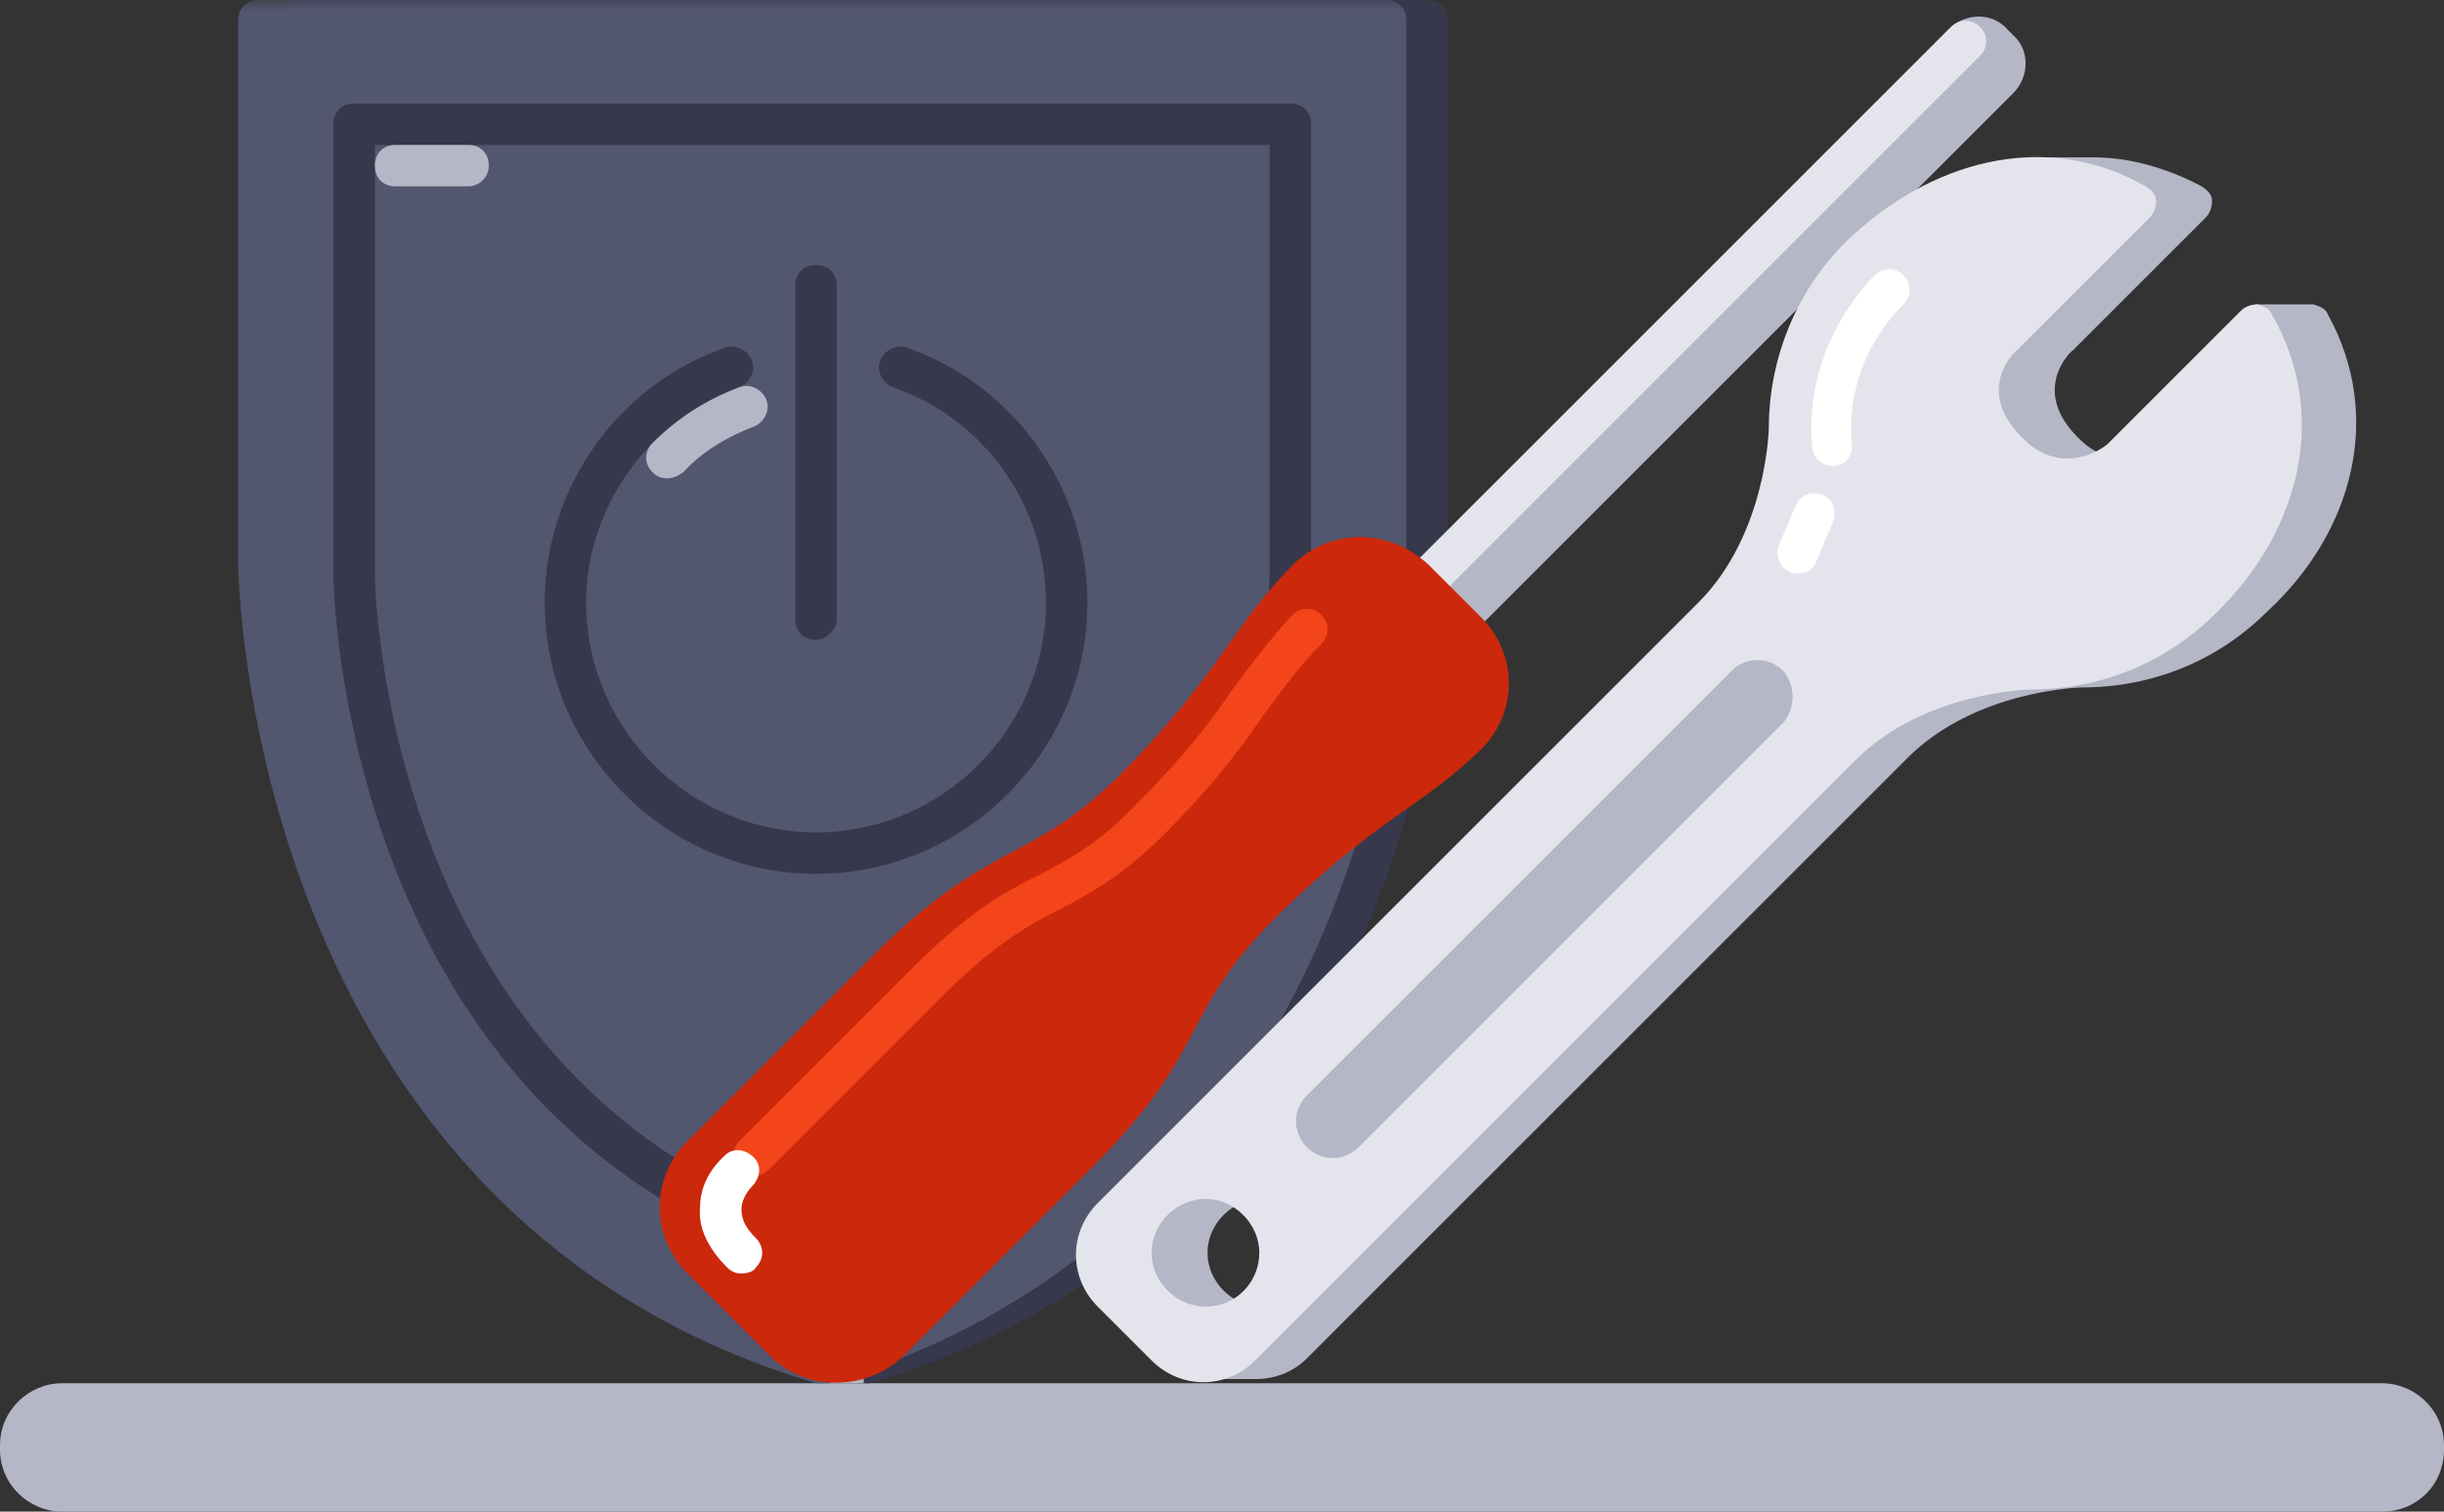 <svg width="118" height="73" xmlns="http://www.w3.org/2000/svg" xmlns:xlink="http://www.w3.org/1999/xlink"><rect width="100%" height="100%" fill="#333333" stroke="none"/><title>Page 1</title><defs><path id="a" d="M0 73h118V0H0z"/></defs><g fill="none" fill-rule="evenodd"><path d="M115 73H3c-1.6 0-3-1.3-3-3v-.2c0-1.7 1.4-3 3-3h112c1.6 0 3 1.3 3 3v.2c0 1.7-1.3 3-3 3z" fill="#B5B6C6"/><path d="M41.7 66.8h-.3c-27.6-8.2-27.9-39.3-27.9-39.6V1c0-.6.4-1 1-1h54.4c.6 0 1 .4 1 1v26.2c0 .3-.3 31.4-27.9 39.6h-.3z" fill="#37384C"/><mask id="b" fill="#fff"><use xlink:href="#a"/></mask><path fill="#B5B6C6" mask="url(#b)" d="M39.7 66.8h2v-.9h-2z"/><path d="M39.7 66.8h-.3c-27.6-8.2-27.9-39.3-27.9-39.6V1c0-.6.4-1 1-1h54.4c.6 0 1 .4 1 1v26.2c0 .3-.3 31.4-27.9 39.6h-.3z" fill="#52566E" mask="url(#b)"/><path d="M39.4 30.9c-.6 0-1-.4-1-1V13.8c0-.6.4-1 1-1s1 .4 1 1v16.1c0 .5-.5 1-1 1" fill="#37384C" mask="url(#b)"/><path d="M39.4 42.2c-7.2 0-13.1-5.9-13.1-13.1 0-5.5 3.5-10.5 8.7-12.3.5-.2 1.1.1 1.3.6.2.5-.1 1.1-.6 1.3-4.4 1.6-7.4 5.8-7.4 10.4 0 6.1 5 11.1 11.1 11.1s11.1-5 11.1-11.1c0-4.7-3-8.9-7.4-10.4-.5-.2-.8-.8-.6-1.3.2-.5.8-.8 1.3-.6 5.2 1.8 8.7 6.8 8.7 12.3 0 7.2-5.9 13.1-13.1 13.1" fill="#37384C" mask="url(#b)"/><path d="M18.1 7v20.8c0 .2.3 24.8 21.6 31.4C61 52.7 61.3 28.1 61.3 27.8V7H18.1zm21.6 54.2h-.3c-23-6.8-23.3-33.1-23.3-33.4V6c0-.6.4-1 1-1h45.2c.6 0 1 .4 1 1v21.8c0 .3-.3 26.6-23.3 33.4h-.3z" fill="#37384C" mask="url(#b)"/><path d="M94.1 1.4L48.8 46.7c-.8.8-.8 2.1 0 2.8l.3.3c.8.8 2.1.8 2.8 0L97.2 4.5c.8-.8.8-2.1 0-2.8l-.3-.3c-.7-.8-2-.8-2.8 0" fill="#B5B6C6" mask="url(#b)"/><path d="M95.6 2.7L67.7 30.6c-.4.4-1 .4-1.4 0-.4-.4-.4-1 0-1.4L94.2 1.3c.4-.4 1-.4 1.4 0 .4.4.4 1 0 1.4" fill="#E4E4EC" mask="url(#b)"/><path d="M62.5 27.2c-3 3-3.5 5.2-8.3 10.1-4.5 4.5-6.2 3.1-11.9 8.7l-9.1 9.1c-1.8 1.8-1.8 4.6 0 6.4l4 4c1.7 1.7 4.6 1.7 6.4 0l9.1-9.1c5.7-5.7 4.2-7.3 8.7-11.9 4.9-4.9 7.1-5.4 10.1-8.3 1.8-1.8 1.8-4.6 0-6.4L69 27.3c-1.9-1.8-4.7-1.8-6.5-.1" fill="#CC280C" mask="url(#b)"/><path d="M36.4 56.8c-.3 0-.5-.1-.7-.3-.4-.4-.4-1 0-1.4l8.3-8.3c2.8-2.8 4.6-3.8 6.3-4.6 1.4-.8 2.7-1.4 4.5-3.3 2.4-2.4 3.7-4.1 4.7-5.6.9-1.2 1.7-2.3 2.9-3.6.4-.4 1-.4 1.4 0 .4.4.4 1 0 1.4-1.1 1.1-1.8 2.1-2.7 3.3-1.1 1.6-2.4 3.4-4.9 5.9-2 2-3.5 2.8-5 3.6-1.6.8-3.2 1.7-5.8 4.3l-8.3 8.3c-.2.2-.5.3-.7.3" fill="#F34519" mask="url(#b)"/><path d="M35.8 61.5c-.3 0-.5-.1-.7-.3-.9-.9-1.4-1.9-1.3-2.9 0-1.5 1.1-2.4 1.2-2.5.4-.4 1-.3 1.4.1.4.4.3 1-.1 1.4 0 0-.5.5-.5 1.1 0 .5.2.9.7 1.4.4.4.4 1 0 1.4-.1.2-.4.3-.7.3" fill="#FFF" mask="url(#b)"/><path d="M60.9 63.1c-1.4 0-2.6-1.2-2.6-2.6 0-1.4 1.2-2.6 2.6-2.6 1.4 0 2.6 1.2 2.6 2.6 0 1.4-1.2 2.6-2.6 2.6m51.5-47.9c-.1-.3-.4-.4-.7-.5h-2.8v1.7h.6l-5 5c-.4.4-2.4 1.6-4.2-.3-2.1-2.1-.6-3.9-.2-4.2l6.4-6.4c.2-.2.3-.5.3-.8 0-.3-.2-.5-.5-.7-1.7-.9-3.5-1.4-5.2-1.4h-2.8v.3c-2.4.6-4.7 1.9-6.6 3.8-2.5 2.5-3.7 5.8-3.7 9 0 0-.1 5.1-3.4 8.4l-29 29c-1.4 1.4-1.4 3.6 0 5l2.4 2.4h-.1v1.1h2.7c.9 0 1.8-.3 2.5-1l29-29c3.3-3.3 8.4-3.4 8.4-3.4 3.3 0 6.5-1.2 9-3.7 4.1-3.8 5.6-9.4 2.9-14.3" fill="#B5B6C6" mask="url(#b)"/><path d="M58.2 63.1c-1.4 0-2.6-1.2-2.6-2.6 0-1.4 1.2-2.6 2.6-2.6 1.4 0 2.6 1.2 2.6 2.6 0 1.4-1.1 2.6-2.6 2.6m51.5-47.9c-.1-.3-.4-.4-.7-.5-.3 0-.6.1-.8.3l-6.4 6.4c-.4.4-2.4 1.6-4.2-.3-2.1-2.1-.6-3.9-.2-4.2l6.4-6.4c.2-.2.3-.5.3-.8 0-.3-.2-.5-.5-.7-4.9-2.8-10.5-1.2-14.5 2.7-2.5 2.5-3.7 5.8-3.7 9 0 0-.1 5.1-3.4 8.4l-29 29c-1.4 1.4-1.4 3.6 0 5l2.6 2.6c1.4 1.4 3.6 1.4 5 0l29-29c3.3-3.3 8.4-3.4 8.4-3.4 3.3 0 6.5-1.2 9-3.7 4-3.9 5.5-9.5 2.7-14.4" fill="#E4E4EC" mask="url(#b)"/><path d="M86.1 32.4c-.7-.7-1.8-.7-2.5 0L63.1 52.9c-.7.7-.7 1.8 0 2.5s1.8.7 2.5 0l20.5-20.5c.6-.7.6-1.8 0-2.5" fill="#B5B6C6" mask="url(#b)"/><path d="M88.5 22.5c-.5 0-1-.4-1-.9-.3-3.1.9-6.1 3-8.3.4-.4 1-.4 1.4 0 .4.4.4 1 0 1.4-1.8 1.8-2.7 4.2-2.5 6.7.1.6-.3 1.1-.9 1.1m-1.7 5.2c-.1 0-.3 0-.4-.1-.5-.2-.7-.8-.5-1.3l.8-1.9c.2-.5.8-.7 1.3-.5.5.2.7.8.5 1.3l-.8 1.9c-.1.4-.5.6-.9.6" fill="#FFF" mask="url(#b)"/><path d="M32.2 23.1c-.3 0-.5-.1-.7-.3-.4-.4-.4-1 0-1.4 1.2-1.2 2.6-2.1 4.2-2.7.5-.2 1.1.1 1.3.6.2.5-.1 1.1-.6 1.3-1.3.5-2.5 1.2-3.4 2.2-.3.2-.5.3-.8.3M22.6 9h-3.5c-.6 0-1-.4-1-1s.4-1 1-1h3.5c.6 0 1 .4 1 1s-.5 1-1 1" fill="#B5B6C6" mask="url(#b)"/></g></svg>